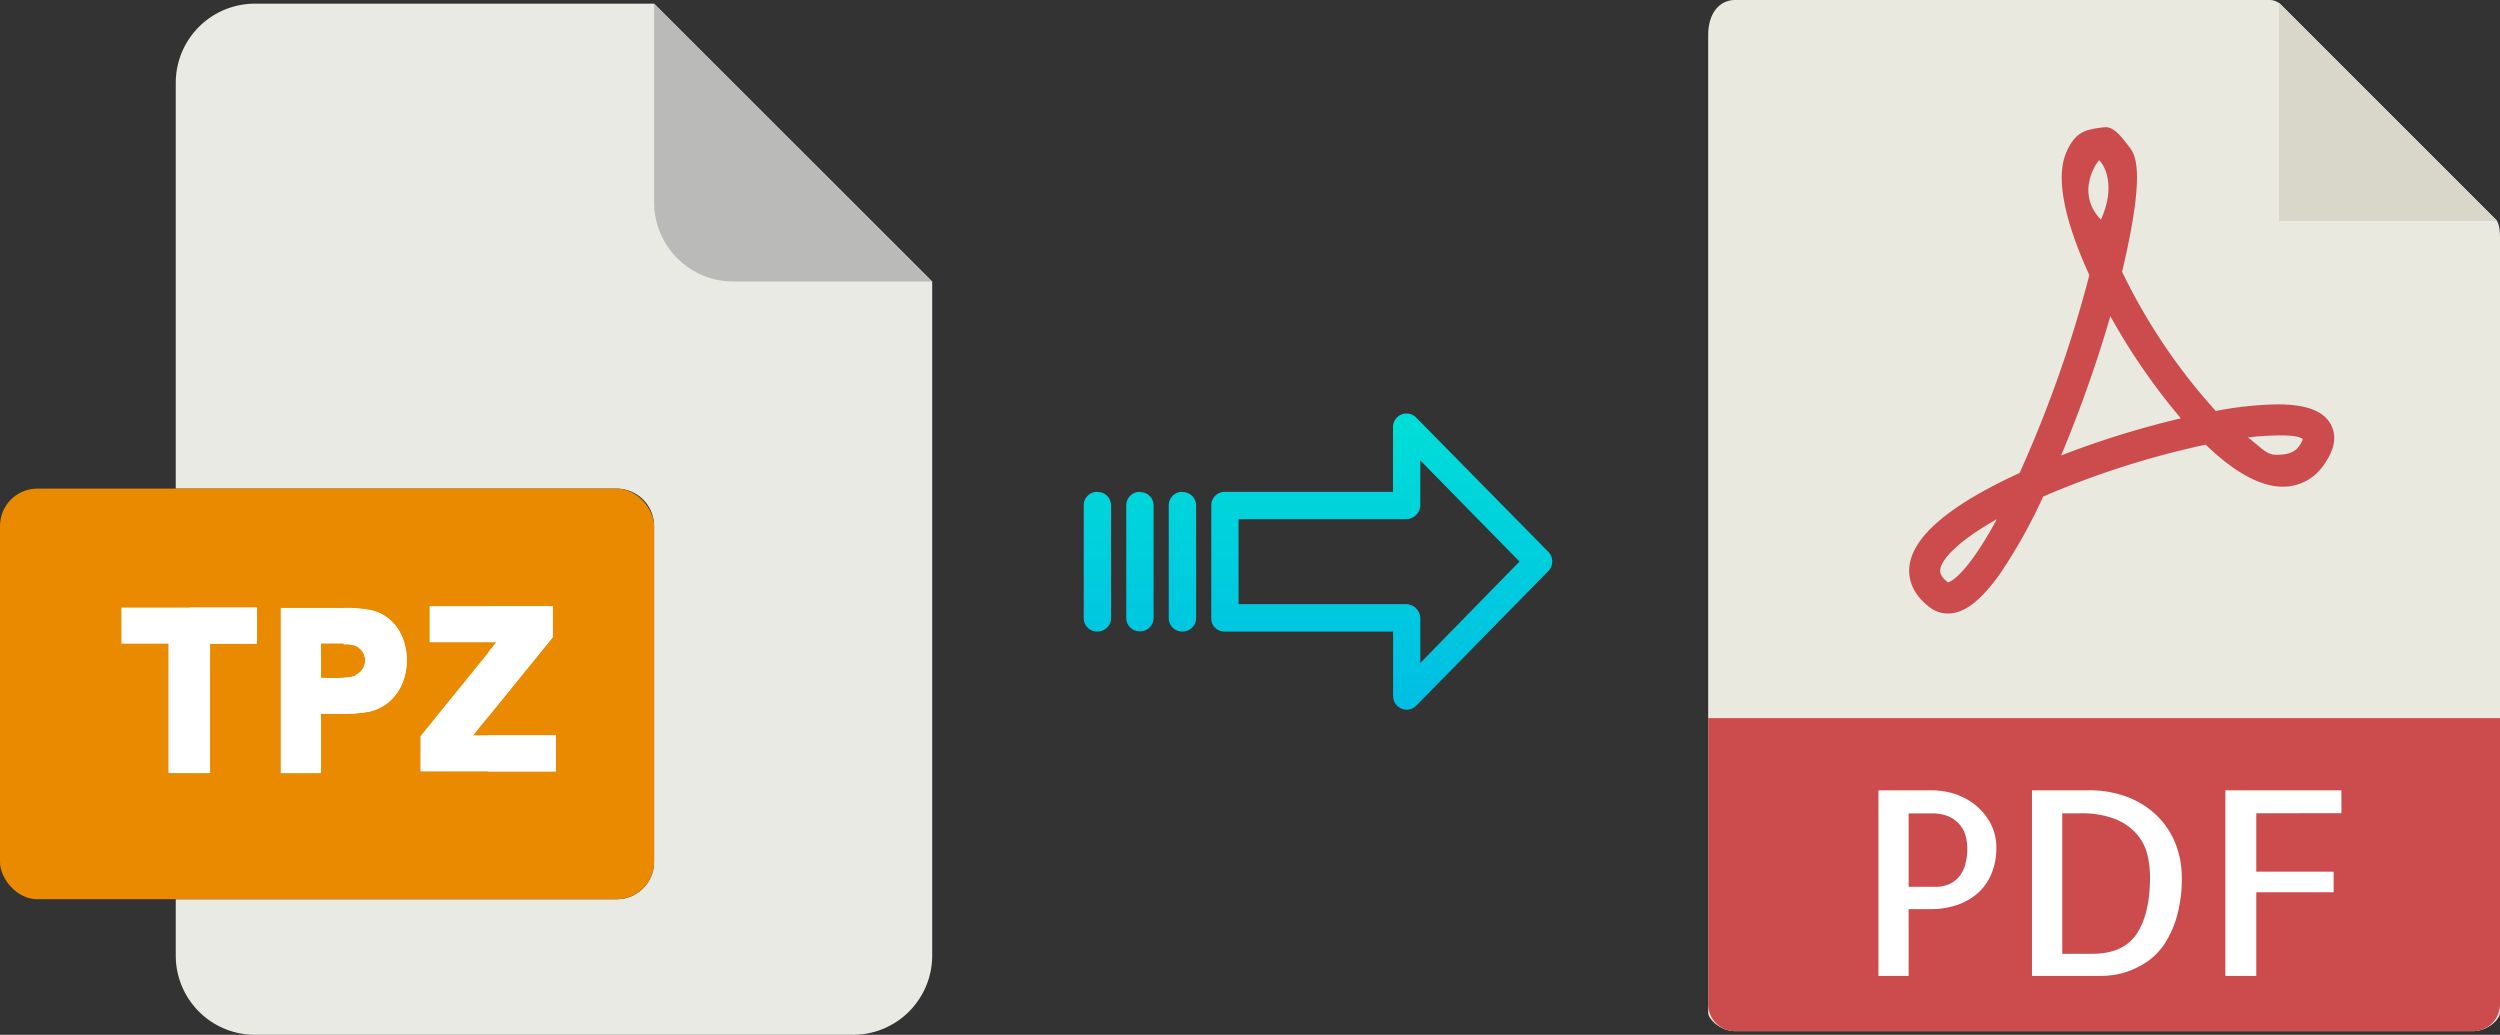 <svg xmlns="http://www.w3.org/2000/svg" xmlns:xlink="http://www.w3.org/1999/xlink" viewBox="0 0 484.9 200.71"><rect x="0" y="0" width="484.9" height="200.71" fill="#333333" stroke="none"/><defs><style>.cls-1{fill:#e9e9e0;}.cls-2{fill:#d9d7ca;}.cls-3{fill:#cc4b4c;}.cls-4{fill:#fff;}.cls-5{fill:#eaeae4;}.cls-6{fill:#babab9;}.cls-7{fill:#e98a00;}.cls-8{fill:url(#linear-gradient);}.cls-9{fill:url(#linear-gradient-2);}.cls-10{fill:url(#linear-gradient-3);}.cls-11{fill:url(#linear-gradient-4);}</style><linearGradient id="linear-gradient" x1="267.99" y1="136.51" x2="267.99" y2="17.31" gradientTransform="matrix(1, 0, 0, -1, 0, 186.59)" gradientUnits="userSpaceOnUse"><stop offset="0" stop-color="#00efd1"/><stop offset="1" stop-color="#00acea"/></linearGradient><linearGradient id="linear-gradient-2" x1="229.34" y1="136.51" x2="229.34" y2="17.31" xlink:href="#linear-gradient"/><linearGradient id="linear-gradient-3" x1="221.09" y1="136.51" x2="221.09" y2="17.31" xlink:href="#linear-gradient"/><linearGradient id="linear-gradient-4" x1="212.85" y1="136.51" x2="212.85" y2="17.31" xlink:href="#linear-gradient"/></defs><title>tpz to pdf</title><g id="Layer_2" data-name="Layer 2"><g id="Layer_5_Image" data-name="Layer 5 Image"><path class="cls-1" d="M440.2,0H336.55c-2.89,0-5.23,2.34-5.23,6.88V196.43c0,1.23,2.34,3.57,5.23,3.57H479.67c2.89,0,5.23-2.34,5.23-3.57V46.35c0-2.49-.34-3.29-.92-3.88L442.42.92A3.14,3.14,0,0,0,440.2,0Z"/><polygon class="cls-2" points="442.04 0.54 442.04 42.86 484.36 42.86 442.04 0.54"/><path class="cls-3" d="M377.8,119h0a5.73,5.73,0,0,1-3.45-1.16c-3.72-2.79-4.22-5.89-4-8,.65-5.81,7.84-11.9,21.37-18.1a240.08,240.08,0,0,0,13.53-38.39c-3.56-7.76-7-17.82-4.5-23.72.88-2.07,2-3.66,4.05-4.34a16.94,16.94,0,0,1,3.63-.62c1.8,0,3.38,2.32,4.5,3.75s3.44,4.19-1.33,24.29a114,114,0,0,0,18.17,27,69.12,69.12,0,0,1,12-1.28c5.59,0,9,1.3,10.37,4,1.14,2.22.67,4.82-1.4,7.71a9.5,9.5,0,0,1-7.93,4.26c-4.34,0-9.4-2.75-15-8.16a170.53,170.53,0,0,0-31.52,10.07,102.39,102.39,0,0,1-8.51,15.19C384.08,116.62,380.93,119,377.8,119Zm9.51-18.3c-7.63,4.29-10.74,7.81-11,9.8,0,.33-.13,1.19,1.54,2.47C378.41,112.81,381.52,111.39,387.31,100.71ZM436,84.84c2.91,2.24,3.62,3.37,5.53,3.37.83,0,3.22,0,4.32-1.57a5.81,5.81,0,0,0,.82-1.48c-.44-.24-1-.71-4.2-.71A55,55,0,0,0,436,84.84Zm-26.68-23.5a253.15,253.15,0,0,1-9.55,27A176.8,176.8,0,0,1,423,81.14,123.25,123.25,0,0,1,409.33,61.34Zm-2.16-30.23c-.35.12-4.75,6.28.34,11.49C410.9,35.05,407.32,31.06,407.17,31.11Z"/><path class="cls-3" d="M479.67,200H336.55a5.23,5.23,0,0,1-5.23-5.23V139.29H484.9v55.48A5.23,5.23,0,0,1,479.67,200Z"/><path class="cls-4" d="M370.2,189.29h-5.86v-36h10.35a14.52,14.52,0,0,1,4.54.73,12.35,12.35,0,0,1,4,2.2,11.39,11.39,0,0,1,2.88,3.54,9.8,9.8,0,0,1,1.1,4.66,12.71,12.71,0,0,1-.93,5,10.41,10.41,0,0,1-2.59,3.74,11.9,11.9,0,0,1-4,2.34,15.5,15.5,0,0,1-5.18.83H370.2v13Zm0-31.55V172h5.37a6.37,6.37,0,0,0,2.13-.37,5.27,5.27,0,0,0,1.92-1.19,5.92,5.92,0,0,0,1.42-2.32,10.91,10.91,0,0,0,.53-3.69,10,10,0,0,0-.24-2,5.81,5.81,0,0,0-1-2.2,5.92,5.92,0,0,0-2.12-1.76,7.93,7.93,0,0,0-3.62-.7H370.2Z"/><path class="cls-4" d="M423.18,170.29a26.33,26.33,0,0,1-1,7.6,19,19,0,0,1-2.41,5.27,12.54,12.54,0,0,1-3.3,3.35,16.64,16.64,0,0,1-3.54,1.83,14.21,14.21,0,0,1-3.12.78,20.67,20.67,0,0,1-2.1.17H394.12v-36H405a20.6,20.6,0,0,1,8,1.44,16.62,16.62,0,0,1,5.71,3.83,15.77,15.77,0,0,1,3.39,5.44A18.06,18.06,0,0,1,423.18,170.29ZM405.8,185q6,0,8.59-3.81t2.63-11a18.61,18.61,0,0,0-.53-4.45,9.39,9.39,0,0,0-2.08-4,11,11,0,0,0-4.17-2.89,18.05,18.05,0,0,0-6.84-1.1H400V185Z"/><path class="cls-4" d="M437.63,157.74v11.33h15v4h-15v16.22h-6v-36h22.51v4.44Z"/></g><g id="Layer_2-2" data-name="Layer 2"><path class="cls-5" d="M119.62,174.42H34.09v10.93a15.36,15.36,0,0,0,15.36,15.36h116a15.37,15.37,0,0,0,15.36-15.36V54.6L126.87.71H49.45A15.36,15.36,0,0,0,34.09,16.07v78.7h85.53a7.26,7.26,0,0,1,7.25,7.25h0v65.15A7.26,7.26,0,0,1,119.62,174.42Z"/><path class="cls-6" d="M180.76,54.6,126.87.71V39.24A15.36,15.36,0,0,0,142.23,54.6h38.53Z"/><rect class="cls-7" y="94.77" width="126.87" height="79.64" rx="7.24"/><g id="T"><path class="cls-4" d="M40.75,149.94V124.85h9.1v-7H23.55v7h9.12v25.09Z"/><path class="cls-4" d="M36.7,149.94h4V124.85h9.1v-7H36.7Z"/></g><g id="Z"><path class="cls-4" d="M107.2,123.62v-6.05H83.33v7h13L81.55,142.81v6.81h26.29v-7H91.78Z"/></g><path class="cls-4" d="M94.69,139l12.51-15.41v-6.05H94.69v7H96.3l-1.61,2Z"/><path class="cls-4" d="M94.69,142.62h13.15v7H94.69Z"/><g id="P"><path class="cls-4" d="M72.23,118.38a25.64,25.64,0,0,0-5.58-.47c-.54,0-1.1,0-1.72,0H54.45v32.05h7.81V138.48c1,0,2.63,0,4.39,0a31.26,31.26,0,0,0,4.91-.43c4.54-1,7-4.94,7.3-9.08a16.51,16.51,0,0,0,0-1.72c-.26-4-2.48-7.74-6.65-8.85Zm-3.3,12.71a8.4,8.4,0,0,1-2.28.36c-1.55.1-3.41.06-4.39,0v-6.63c.92,0,2.87,0,4.39,0l.27,0c.24,0,.47,0,.67,0s.53.06.72.1a3.17,3.17,0,0,1,.62,6Z"/><path class="cls-4" d="M78.88,127.23a16.51,16.51,0,0,1,0,1.72c-.32,4.14-2.76,8.08-7.3,9.08a31.26,31.26,0,0,1-4.91.43v-7a8.4,8.4,0,0,0,2.28-.36,3.17,3.17,0,0,0-.62-6c-.19,0-.43-.06-.72-.1s-.43,0-.67,0l-.27,0v-7a25.64,25.64,0,0,1,5.58.47C76.4,119.49,78.62,123.26,78.88,127.23Z"/></g></g><g id="Layer_3" data-name="Layer 3"><path class="cls-8" d="M274.69,81a2.62,2.62,0,0,0-4.5,1.85V95.4h-32.6A2.6,2.6,0,0,0,234.94,98v0l0,22a2.47,2.47,0,0,0,.78,1.8,2.58,2.58,0,0,0,1.87.7h32.62V135a2.63,2.63,0,0,0,1.63,2.45,2.57,2.57,0,0,0,1,.2,2.61,2.61,0,0,0,1.88-.8l25.6-26.1a2.65,2.65,0,0,0,0-3.71Zm.8,47.58v-8.63a2.8,2.8,0,0,0-2.7-2.77H240.23V100.7h32.55a2.8,2.8,0,0,0,2.7-2.77V89.3l19.24,19.62Z"/><path class="cls-9" d="M229.34,95.4h0A2.6,2.6,0,0,0,226.69,98v21.93a2.58,2.58,0,0,0,2.58,2.56h.07a2.6,2.6,0,0,0,2.65-2.55V98a2.58,2.58,0,0,0-2.58-2.56Z"/><path class="cls-10" d="M221.1,95.4h0A2.6,2.6,0,0,0,218.45,98v0l0,21.89a2.58,2.58,0,0,0,2.59,2.56h.06a2.6,2.6,0,0,0,2.65-2.55v0l0-21.89a2.58,2.58,0,0,0-2.59-2.56Z"/><path class="cls-11" d="M212.85,95.4h0A2.6,2.6,0,0,0,210.2,98v21.93a2.58,2.58,0,0,0,2.58,2.56h.07a2.6,2.6,0,0,0,2.65-2.55V98a2.57,2.57,0,0,0-2.58-2.56Z"/></g></g></svg>